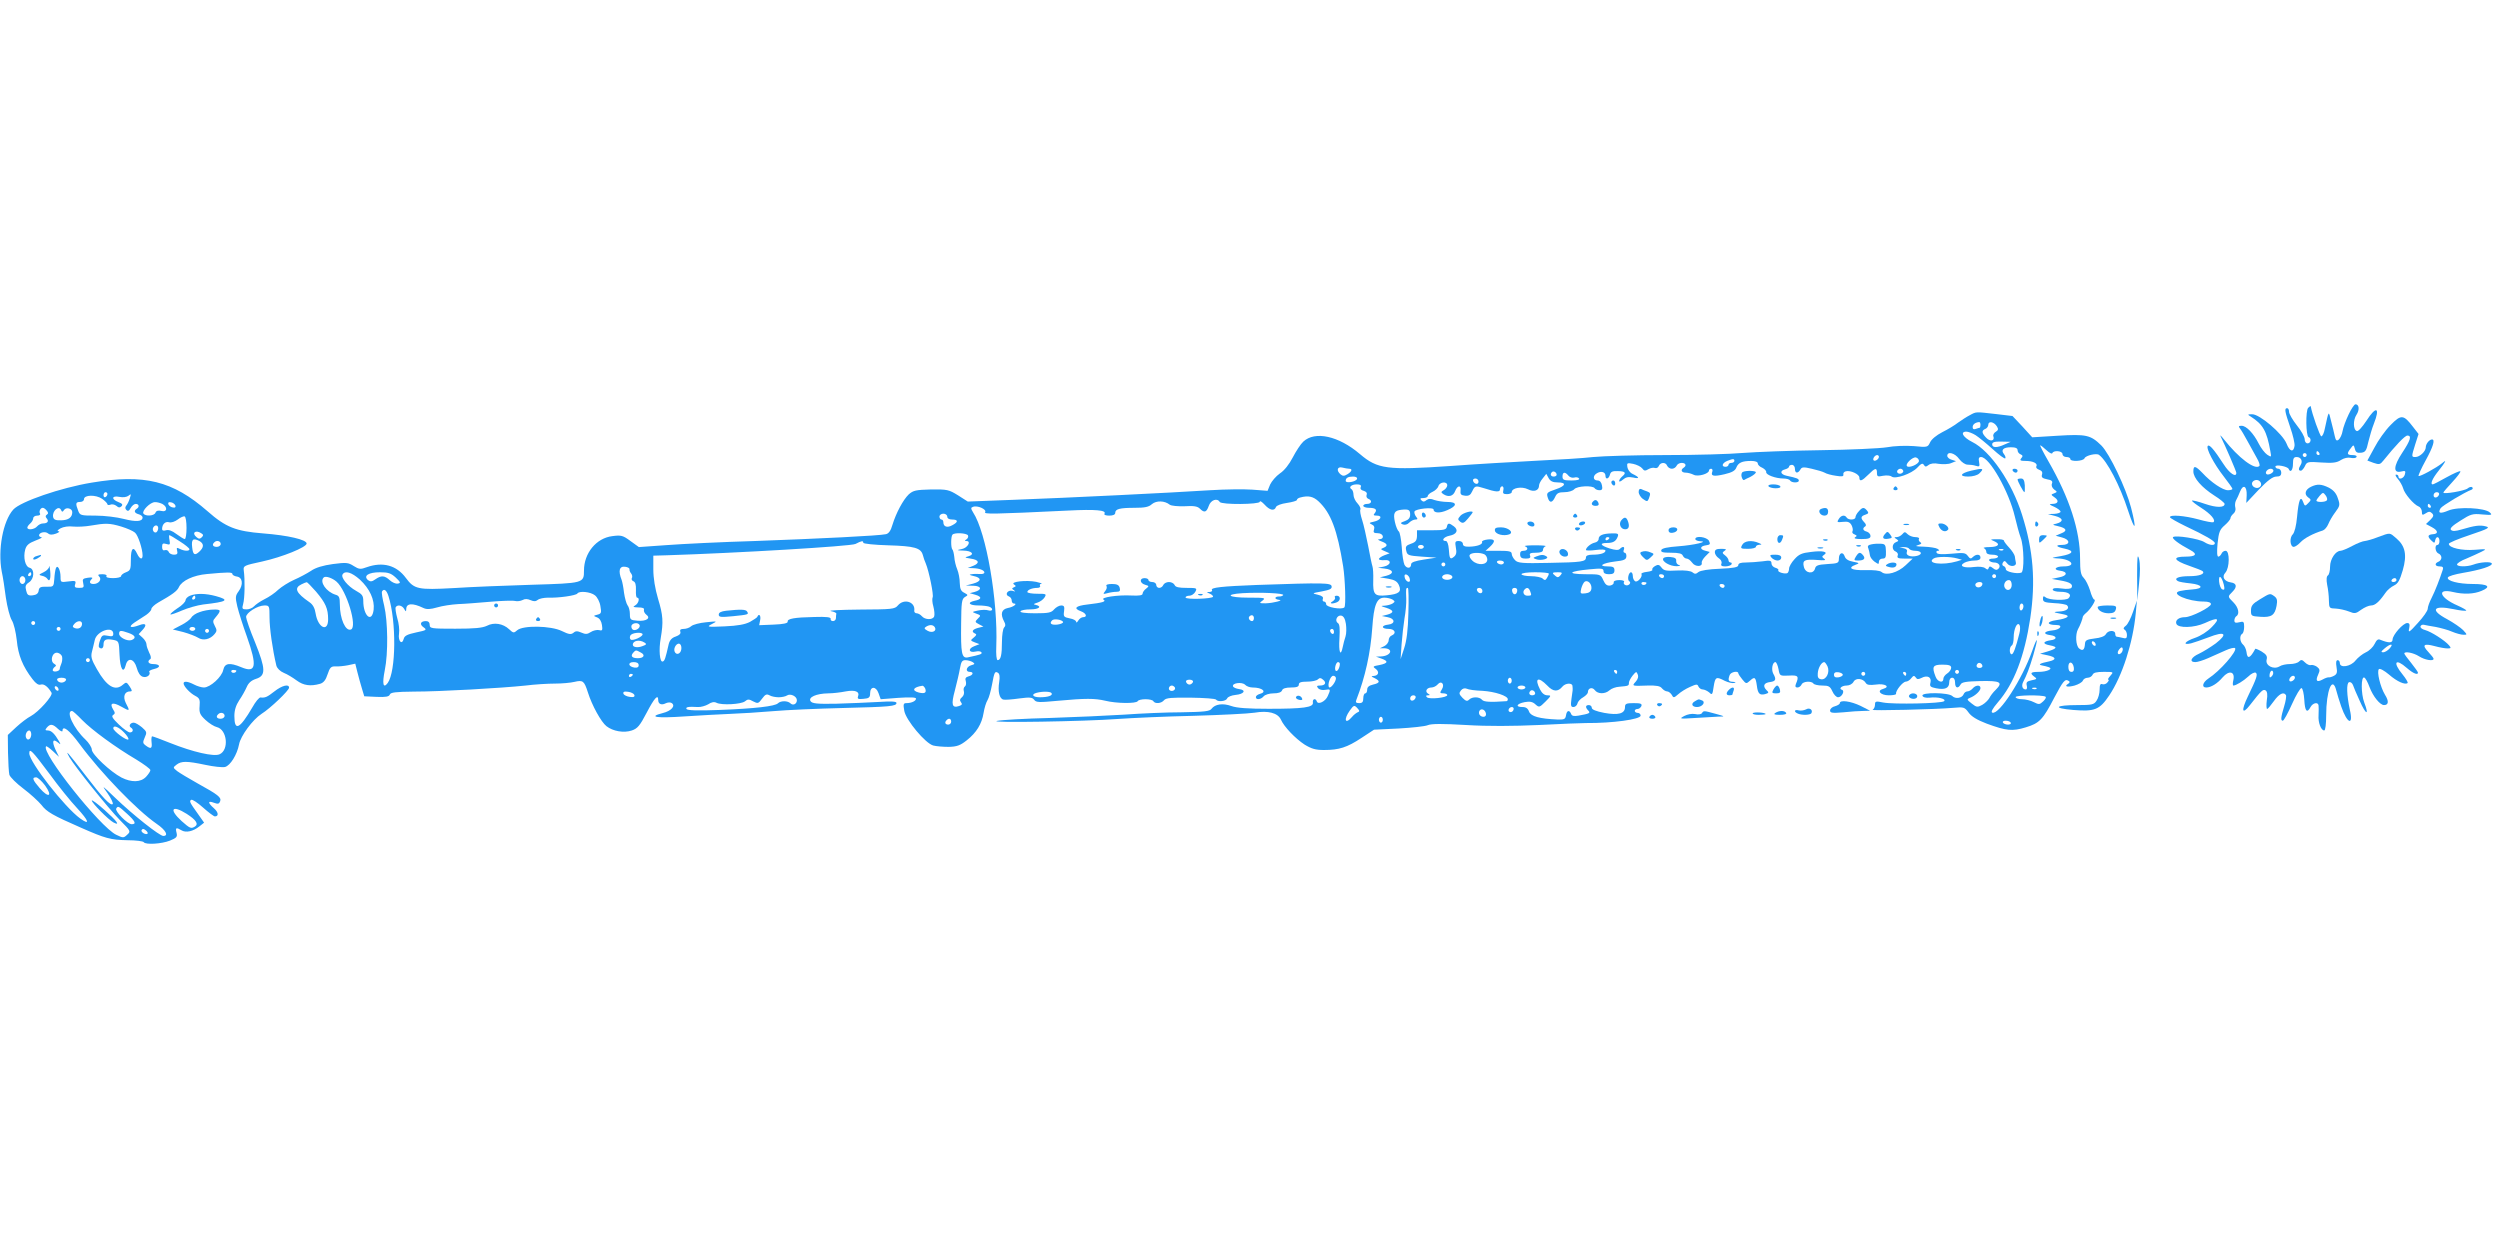 <?xml version="1.0" standalone="no"?>
<!DOCTYPE svg PUBLIC "-//W3C//DTD SVG 20010904//EN"
 "http://www.w3.org/TR/2001/REC-SVG-20010904/DTD/svg10.dtd">
<svg version="1.0" xmlns="http://www.w3.org/2000/svg"
 width="1280pt" height="640pt" viewBox="0 0 1280 640"
 preserveAspectRatio="xMidYMid meet">
<g transform="translate(0,640) scale(0.1,-0.1)"
fill="#2196f3" stroke="none">
<path d="M12025 4278 c-14 -29 -28 -67 -31 -85 -3 -18 -12 -37 -20 -44 -10 -8
-15 -5 -20 18 -3 15 -12 51 -19 78 -13 54 -11 56 -32 -40 -4 -22 -12 -39 -18
-39 -7 1 -48 116 -54 154 -1 2 -6 -1 -13 -8 -14 -14 -12 -145 2 -150 16 -6 12
-32 -5 -32 -9 0 -15 9 -15 21 0 12 -18 44 -40 71 -22 28 -40 59 -40 69 0 11
-4 19 -10 19 -15 0 -12 -16 16 -98 14 -40 24 -83 22 -95 -5 -35 -25 -30 -41
12 -21 51 -138 151 -176 150 -24 0 -25 -1 -7 -12 63 -40 82 -75 100 -176 6
-33 6 -33 -16 -19 -12 8 -32 34 -43 56 -27 54 -64 92 -88 92 -15 0 -17 -3 -9
-13 6 -7 24 -37 40 -67 16 -30 38 -69 48 -87 10 -17 16 -35 12 -39 -23 -22
-107 42 -181 136 -15 19 -23 26 -17 15 22 -44 80 -178 80 -186 0 -26 -35 -3
-65 44 -50 77 -73 103 -81 94 -11 -11 31 -92 82 -157 24 -31 44 -59 44 -63 0
-4 -11 -7 -23 -7 -26 0 -86 40 -131 89 -36 37 -46 39 -46 7 0 -33 43 -82 107
-123 29 -18 53 -38 53 -43 0 -20 -42 -20 -100 0 -34 12 -64 19 -67 17 -2 -3
19 -19 47 -37 50 -32 77 -64 62 -74 -4 -2 -39 4 -77 15 -71 19 -145 25 -145
11 0 -4 35 -24 78 -45 104 -49 152 -77 152 -88 0 -14 -28 -11 -53 5 -27 18
-149 37 -161 26 -7 -7 28 -34 88 -66 39 -21 30 -34 -24 -34 -70 0 -62 -19 19
-47 35 -12 65 -24 68 -27 15 -14 -15 -26 -67 -26 -56 0 -82 -11 -60 -25 6 -4
35 -9 66 -12 63 -7 69 -27 8 -31 -21 -1 -50 -5 -62 -8 -55 -12 40 -54 122 -54
23 0 36 -5 36 -13 0 -16 -101 -67 -133 -67 -31 0 -51 -15 -44 -34 9 -23 91
-21 146 4 69 32 80 25 36 -20 -23 -24 -58 -46 -87 -56 -51 -17 -67 -39 -20
-28 15 4 56 18 90 31 84 33 101 19 37 -31 -26 -19 -65 -43 -86 -53 -41 -18
-52 -43 -19 -43 11 0 40 9 65 20 25 11 65 29 90 40 24 11 46 16 49 11 10 -16
-78 -117 -137 -155 -30 -20 -36 -46 -11 -46 24 0 57 20 84 52 33 38 64 30 55
-13 -4 -16 -4 -29 0 -29 13 0 51 23 77 47 14 14 31 22 37 19 12 -8 6 -27 -40
-122 -35 -73 -30 -96 10 -45 60 77 68 84 81 76 8 -5 11 -21 6 -51 -3 -24 -2
-44 2 -44 4 1 19 19 34 40 27 38 51 50 62 31 3 -5 -1 -31 -9 -57 -17 -56 -19
-74 -7 -74 5 0 26 38 47 85 21 47 43 84 49 82 6 -2 12 -29 14 -60 3 -59 14
-71 32 -37 12 22 39 27 41 8 1 -7 1 -30 0 -50 -3 -38 13 -78 29 -78 6 0 10 34
10 76 0 128 32 208 52 128 4 -16 15 -52 25 -81 31 -90 64 -101 44 -16 -16 74
-18 136 -4 140 7 3 16 -4 20 -14 3 -10 19 -47 35 -82 31 -71 50 -78 23 -8 -17
45 -17 135 0 128 6 -2 18 -24 27 -49 18 -48 54 -92 74 -92 24 0 26 20 5 53
-24 40 -43 119 -31 131 5 5 27 -7 52 -28 41 -36 83 -54 95 -43 3 3 -9 23 -26
44 -52 63 -37 85 22 33 32 -28 57 -38 57 -24 0 4 -16 26 -35 50 -19 23 -35 45
-35 48 0 13 47 4 75 -14 29 -19 75 -27 75 -13 0 4 -12 19 -27 35 -34 36 -24
45 32 30 25 -7 55 -12 66 -12 18 0 20 2 8 16 -21 25 -92 70 -122 78 -16 4 -26
12 -24 19 2 7 11 10 18 8 8 -2 35 -7 60 -11 25 -5 63 -15 83 -24 21 -9 48 -16
59 -16 20 0 20 0 -2 24 -13 13 -49 38 -82 56 -89 47 -72 73 34 51 32 -7 61
-10 64 -7 3 2 -18 14 -45 26 -92 40 -108 89 -23 69 54 -13 108 -11 147 6 51
21 33 35 -45 35 -74 0 -134 16 -128 33 2 7 37 17 78 24 89 15 152 35 147 48
-4 11 -61 7 -95 -6 -33 -12 -83 -11 -83 1 0 6 21 20 48 30 26 11 61 27 77 35
29 14 28 15 -35 10 -65 -5 -131 10 -132 30 -1 6 48 26 108 46 95 32 105 38 81
44 -29 8 -57 4 -124 -16 -31 -9 -46 -10 -54 -2 -7 7 6 21 48 47 53 34 63 37
112 32 49 -4 53 -3 39 10 -24 24 -163 31 -212 10 -43 -18 -56 -14 -40 12 9 13
121 81 159 95 6 3 7 8 3 12 -4 4 -15 2 -24 -6 -15 -12 -124 -31 -124 -21 0 3
21 27 46 54 25 27 44 52 41 55 -3 3 -35 -11 -71 -31 -35 -20 -67 -36 -70 -36
-15 0 -3 29 29 69 38 48 45 62 18 39 -28 -23 -114 -70 -120 -65 -2 3 14 39 36
79 39 71 50 108 33 108 -14 0 -32 -23 -32 -40 0 -21 -31 -50 -53 -50 -21 0
-21 1 -1 65 l17 53 -28 36 c-49 64 -61 65 -115 10 -27 -27 -64 -79 -83 -116
l-36 -66 32 -12 c29 -10 34 -8 50 12 62 77 110 128 123 128 23 0 16 -24 -27
-89 -45 -68 -47 -106 -4 -95 20 5 23 3 18 -15 -5 -21 -33 -30 -33 -11 0 6 -5
10 -12 10 -6 0 -2 -10 9 -22 11 -13 23 -34 27 -48 7 -28 54 -83 79 -93 9 -3
17 -16 17 -27 0 -18 3 -19 20 -8 15 10 22 10 32 0 10 -10 8 -17 -9 -34 l-22
-21 30 -16 c32 -17 35 -34 7 -36 -28 -2 -31 -11 -11 -31 17 -16 18 -16 21 -1
5 24 22 21 22 -3 0 -11 -4 -20 -10 -20 -16 0 -12 -37 5 -44 8 -3 15 -12 15
-21 0 -9 -7 -18 -15 -21 -22 -9 -18 -24 6 -24 16 0 20 -5 16 -17 -15 -46 -39
-109 -57 -144 -11 -21 -20 -46 -20 -56 0 -10 -23 -43 -51 -73 -44 -49 -50 -52
-44 -27 4 20 2 27 -10 27 -21 0 -74 -60 -75 -84 0 -19 -20 -19 -62 -2 -12 6
-20 0 -30 -21 -7 -15 -27 -35 -45 -43 -17 -8 -41 -27 -53 -42 -24 -31 -80 -40
-80 -13 0 8 -5 15 -11 15 -8 0 -10 -12 -6 -35 5 -28 2 -37 -13 -45 -11 -6 -23
-9 -27 -8 -4 1 -19 -4 -31 -11 -30 -16 -38 -8 -23 25 10 22 9 28 -6 40 -10 7
-24 11 -31 9 -7 -3 -21 4 -30 13 -15 15 -20 16 -31 5 -6 -7 -27 -13 -47 -13
-19 0 -43 -5 -53 -12 -30 -18 -73 4 -66 34 5 18 -1 27 -25 42 -17 10 -32 16
-33 14 -26 -49 -41 -55 -45 -16 -2 14 -10 32 -18 38 -16 14 -19 46 -4 55 6 3
10 20 10 36 0 26 -3 29 -25 23 -19 -5 -25 -2 -25 9 0 9 5 19 10 22 18 11 11
45 -15 71 -30 30 -30 29 -4 55 24 24 21 43 -9 47 -34 5 -48 29 -28 50 22 25
23 112 1 112 -9 0 -18 -7 -21 -15 -4 -8 -11 -15 -16 -15 -7 0 -8 24 -4 68 6
57 11 71 37 93 16 14 29 30 29 36 0 6 7 16 15 23 9 7 13 21 10 31 -3 10 -2 26
3 36 6 10 15 31 21 46 16 40 36 28 34 -19 l-2 -39 64 68 c46 48 72 67 90 67
18 0 25 5 25 20 0 11 -7 20 -15 20 -8 0 -15 5 -15 11 0 13 63 1 68 -12 9 -22
22 -6 22 26 0 28 4 35 19 35 22 0 33 -21 20 -41 -12 -19 -11 -29 1 -29 6 0 15
11 21 23 10 23 15 24 85 19 58 -4 79 -1 100 13 16 10 35 14 49 11 13 -3 27 -2
30 4 4 6 -5 10 -19 10 -30 0 -32 7 -10 35 14 19 15 19 21 -3 4 -18 12 -22 32
-20 22 3 27 10 37 56 7 28 19 70 28 92 34 86 12 94 -39 14 -20 -30 -41 -54
-48 -51 -19 6 -20 56 -2 83 17 26 14 54 -5 54 -6 0 -22 -24 -35 -52z m-150
-198 c3 -5 1 -10 -4 -10 -6 0 -11 5 -11 10 0 6 2 10 4 10 3 0 8 -4 11 -10z
m-65 -10 c0 -5 -4 -10 -10 -10 -5 0 -10 5 -10 10 0 6 5 10 10 10 6 0 10 -4 10
-10z m-170 -80 c0 -12 -28 -25 -36 -17 -9 9 6 27 22 27 8 0 14 -5 14 -10z
m-68 -82 c-14 -14 -42 -3 -42 16 0 8 8 16 18 18 21 5 38 -20 24 -34z m916 -40
c-6 -18 -28 -21 -28 -4 0 9 7 16 16 16 9 0 14 -5 12 -12z m-43 -58 c3 -5 1
-10 -4 -10 -6 0 -11 5 -11 10 0 6 2 10 4 10 3 0 8 -4 11 -10z m-1059 -404 c5
-22 4 -28 -7 -24 -8 2 -15 20 -17 39 -4 40 13 30 24 -15z m849 -326 c-10 -11
-25 -20 -34 -20 -12 1 -10 5 8 20 30 26 49 26 26 0z m-604 -143 c-8 -8 -11 -7
-11 4 0 20 13 34 18 19 3 -7 -1 -17 -7 -23z m119 -6 c0 -12 -20 -25 -27 -18
-7 7 6 27 18 27 5 0 9 -4 9 -9z"/>
<path d="M10085 4274 c-16 -8 -43 -26 -60 -38 -16 -13 -53 -35 -81 -49 -29
-15 -55 -36 -62 -52 -12 -25 -13 -26 -84 -19 -43 3 -100 1 -137 -6 -36 -6
-189 -13 -340 -15 -152 -2 -330 -9 -396 -14 -66 -6 -245 -11 -398 -11 -153 0
-319 -5 -370 -10 -51 -6 -182 -14 -292 -19 -110 -6 -308 -17 -440 -27 -322
-22 -372 -16 -462 61 -109 93 -230 120 -290 64 -14 -13 -38 -50 -54 -81 -18
-35 -43 -67 -66 -82 -20 -14 -42 -40 -50 -57 l-13 -32 -78 6 c-42 3 -140 2
-217 -3 -201 -13 -731 -39 -1005 -49 l-235 -9 -50 32 c-47 29 -55 31 -138 30
-78 -2 -91 -5 -114 -25 -29 -28 -65 -95 -84 -157 -8 -29 -19 -44 -33 -47 -34
-8 -341 -23 -671 -35 -170 -5 -374 -15 -452 -21 l-142 -10 -43 31 c-39 29 -48
31 -93 25 -82 -10 -145 -87 -145 -176 0 -65 -2 -65 -267 -73 -131 -4 -311 -11
-401 -17 -182 -10 -201 -6 -244 52 -48 65 -118 84 -200 55 -32 -12 -40 -11
-67 6 -28 18 -38 19 -107 10 -50 -7 -88 -18 -112 -35 -20 -13 -59 -34 -87 -46
-27 -12 -63 -35 -80 -50 -16 -16 -48 -38 -71 -49 -22 -11 -46 -28 -53 -36 -8
-9 -25 -16 -38 -16 -23 0 -25 3 -18 28 8 27 10 123 3 172 -3 23 1 25 94 45
104 23 227 73 228 92 0 20 -95 42 -223 52 -139 11 -191 31 -285 114 -178 155
-322 191 -592 146 -158 -26 -365 -97 -402 -138 -53 -59 -80 -206 -59 -318 6
-26 15 -86 21 -133 7 -47 20 -98 30 -115 11 -17 21 -61 26 -104 7 -75 30 -133
81 -199 17 -22 30 -31 42 -27 16 5 37 -11 55 -42 8 -15 -66 -98 -107 -120 -16
-8 -49 -33 -73 -55 l-44 -41 1 -91 c1 -50 4 -101 7 -113 4 -12 36 -44 72 -71
36 -27 77 -65 92 -83 27 -36 59 -54 203 -117 125 -55 150 -62 238 -64 43 0 80
-5 83 -10 9 -14 91 -9 134 8 34 14 39 19 34 40 -7 27 -2 29 25 13 22 -14 60
-6 92 20 l24 19 -31 44 c-43 60 -46 66 -35 73 6 3 33 -15 61 -40 28 -25 55
-45 60 -45 21 0 19 21 -5 42 -32 28 -32 40 0 28 21 -8 27 -6 32 7 8 20 -10 34
-117 93 -45 25 -91 53 -103 62 -22 18 -22 18 -3 33 25 19 52 19 147 -1 42 -9
87 -14 101 -11 27 7 62 63 72 116 8 43 69 126 115 156 45 28 141 120 141 134
0 21 -37 11 -75 -19 -37 -29 -48 -34 -71 -31 -7 1 -26 -22 -42 -51 -65 -111
-92 -124 -92 -44 0 30 8 55 25 81 14 20 31 51 38 67 9 21 23 34 47 42 52 16
51 50 -4 187 -26 62 -46 121 -46 130 0 22 59 59 94 59 25 0 26 -2 26 -62 0
-54 15 -162 35 -246 4 -14 19 -29 38 -37 18 -7 47 -25 66 -39 35 -26 71 -31
120 -17 17 5 29 19 38 48 12 36 18 42 41 41 15 -1 44 2 64 6 l37 8 11 -44 c6
-23 16 -61 23 -83 l12 -40 63 -3 c47 -2 64 1 68 12 4 11 29 14 122 15 137 0
450 18 573 31 47 6 114 10 150 10 35 0 81 4 101 9 43 10 49 5 68 -54 21 -67
68 -152 95 -173 33 -26 89 -36 130 -22 29 10 41 24 76 91 39 75 59 97 59 65 0
-21 17 -28 38 -17 10 5 24 6 30 2 23 -14 0 -41 -45 -52 -78 -20 -32 -27 112
-17 77 5 183 11 235 13 52 2 151 8 220 14 69 6 229 13 355 16 243 6 275 9 275
26 0 8 -28 9 -92 5 -51 -3 -148 -7 -216 -9 -100 -2 -124 1 -132 13 -13 20 29
39 90 40 25 0 65 5 90 10 49 9 73 -1 63 -26 -4 -12 1 -15 28 -12 28 2 34 7 34
28 0 37 30 38 43 1 l11 -31 90 7 c61 4 91 3 91 -4 0 -12 -23 -23 -49 -23 -16
0 -17 -6 -11 -40 9 -48 108 -166 148 -177 15 -4 50 -7 79 -7 42 1 59 7 92 33
51 40 78 85 87 141 4 25 13 54 20 65 7 11 17 47 23 79 12 66 15 71 31 61 8 -5
10 -21 6 -46 -8 -50 1 -87 22 -91 10 -2 46 1 81 6 54 7 66 6 76 -7 10 -14 25
-14 121 -5 142 13 189 13 244 0 57 -14 157 -15 165 -2 3 6 21 10 40 10 19 0
37 -4 40 -10 9 -15 41 -12 55 5 10 12 38 14 136 13 69 -1 127 -5 130 -10 9
-13 51 -9 57 6 3 8 22 16 43 18 44 4 57 25 18 30 -15 2 -29 8 -31 14 -6 17 46
24 62 8 7 -8 25 -14 38 -14 51 0 76 -23 37 -33 -11 -3 -20 -10 -20 -16 0 -16
26 -13 40 4 7 8 29 15 50 15 24 0 40 5 44 15 3 10 19 15 46 15 29 0 40 4 40
15 0 11 11 15 43 15 24 0 48 5 55 12 8 8 15 8 26 -2 19 -15 12 -30 -16 -30
-16 0 -18 -3 -9 -14 6 -7 22 -11 36 -8 28 5 29 3 13 -32 -12 -28 -50 -46 -56
-27 -6 18 -23 13 -20 -6 4 -25 -48 -32 -227 -32 -104 0 -162 4 -190 14 -44 16
-84 10 -102 -14 -9 -13 -37 -16 -155 -18 -79 0 -210 -6 -293 -12 -82 -5 -253
-13 -380 -17 -126 -3 -248 -10 -270 -15 -52 -11 448 -3 620 10 72 5 245 13
385 16 140 4 281 11 313 16 70 12 119 -1 135 -35 17 -38 74 -97 121 -128 36
-22 57 -28 100 -28 77 0 118 13 192 62 l64 42 125 6 c69 4 136 11 150 17 18 8
77 8 195 1 113 -7 239 -6 375 0 113 6 221 10 240 10 137 -1 280 19 280 38 0 8
-7 14 -15 14 -8 0 -15 5 -15 10 0 6 6 10 14 10 8 0 16 7 20 15 4 12 -4 15 -39
15 -38 0 -45 -3 -45 -20 0 -34 -34 -43 -106 -30 -42 8 -64 17 -64 26 0 8 -7
14 -15 14 -18 0 -19 -12 -3 -28 13 -13 6 -16 -50 -26 -24 -4 -34 -2 -38 9 -9
22 -22 18 -26 -7 -3 -20 -9 -23 -43 -22 -93 4 -136 16 -146 40 -6 17 -16 24
-34 24 -38 0 -30 17 11 25 27 5 41 2 55 -11 19 -17 21 -17 52 14 30 30 30 32
10 32 -15 0 -28 10 -38 30 -30 58 -10 68 37 20 30 -32 54 -34 78 -5 15 18 50
20 51 3 2 -20 2 -20 -5 -65 -5 -36 -3 -43 10 -43 9 0 18 8 21 19 2 10 16 24
29 31 13 8 24 19 24 26 0 21 22 28 35 11 15 -21 53 -22 76 -1 10 9 32 17 51
18 47 4 48 5 48 20 0 8 9 24 19 37 18 22 20 22 26 6 5 -11 1 -25 -10 -37 -21
-23 -20 -23 61 -20 44 1 64 -2 73 -14 8 -9 19 -16 27 -16 7 0 17 -8 23 -17 9
-17 11 -17 33 2 13 12 40 29 61 38 33 15 38 15 43 2 4 -8 13 -15 22 -15 8 0
23 -7 33 -15 15 -15 17 -13 23 30 8 50 13 52 57 29 17 -8 38 -13 47 -11 12 3
10 5 -5 6 -24 1 -27 8 -17 35 6 16 44 23 44 9 1 -5 10 -19 21 -32 19 -23 20
-23 39 -6 24 22 29 18 35 -25 5 -41 14 -51 42 -44 20 6 21 8 7 21 -20 21 -13
37 19 41 29 4 33 13 16 43 -11 21 -4 59 11 59 5 0 12 -16 16 -36 6 -35 7 -35
53 -33 48 3 53 -3 36 -43 -5 -13 -2 -18 8 -18 8 0 17 7 21 15 6 17 51 20 61 5
3 -5 24 -10 45 -10 33 0 40 -4 52 -30 7 -16 20 -30 29 -30 19 0 36 33 20 38
-19 6 -1 22 24 22 14 0 29 8 35 19 11 22 49 18 63 -6 6 -10 20 -12 52 -8 45 7
76 -11 37 -22 -35 -9 -14 -33 29 -33 21 0 38 3 37 8 -4 14 34 62 50 62 8 0 21
8 28 18 11 14 15 14 23 3 6 -10 13 -10 29 -2 30 16 53 4 46 -24 -5 -19 -1 -23
29 -29 46 -9 67 1 67 30 0 15 6 24 15 24 9 0 15 -9 15 -25 0 -28 15 -33 28
-10 6 13 29 16 102 18 103 2 117 -6 78 -45 -13 -12 -28 -32 -33 -43 -6 -10
-22 -26 -36 -34 -24 -13 -29 -13 -54 7 -25 20 -26 22 -9 29 27 10 54 36 54 50
0 18 -25 16 -40 -2 -7 -8 -19 -15 -27 -15 -7 0 -16 -6 -19 -14 -8 -21 -42 -26
-58 -10 -19 19 -160 20 -153 2 2 -8 17 -12 37 -10 41 5 86 -6 74 -18 -12 -12
-258 -17 -311 -7 -39 8 -43 7 -43 -11 0 -11 -6 -23 -12 -26 -15 -6 327 2 414
10 53 5 57 3 77 -24 14 -20 43 -38 93 -57 101 -37 131 -40 200 -19 70 21 88
40 146 152 45 85 55 98 73 86 8 -4 7 -9 -2 -15 -23 -14 -4 -19 33 -9 20 6 39
17 42 25 3 8 14 15 25 15 10 0 21 7 25 15 4 11 20 15 57 15 51 0 52 0 34 -20
-10 -11 -15 -20 -10 -20 4 0 2 -6 -5 -14 -6 -8 -18 -12 -26 -9 -10 4 -14 -3
-14 -29 0 -18 -7 -44 -16 -56 -13 -20 -24 -22 -97 -22 -116 0 -130 -16 -22
-25 110 -9 135 1 184 74 67 99 122 271 136 421 l6 65 -20 -58 c-11 -32 -27
-64 -37 -71 -12 -9 -14 -15 -6 -20 7 -4 12 -16 12 -28 0 -16 -5 -19 -22 -14
-13 3 -26 6 -30 6 -5 0 -8 7 -8 15 0 20 -37 19 -48 -2 -6 -11 -28 -19 -58 -22
-40 -5 -48 -9 -49 -28 -2 -31 -12 -38 -30 -23 -17 14 -20 71 -6 98 11 19 24
53 25 64 1 4 8 13 17 20 22 18 54 68 42 68 -5 0 -15 21 -22 47 -8 25 -22 54
-33 65 -14 14 -18 34 -18 97 0 144 -54 311 -162 499 -26 45 -45 82 -42 82 3 0
17 -11 32 -25 15 -14 28 -21 30 -15 6 16 52 12 52 -5 0 -8 9 -15 20 -15 11 0
20 -4 20 -10 0 -15 67 -12 73 4 6 14 61 27 74 17 41 -30 107 -156 149 -286 36
-110 45 -101 15 16 -26 100 -110 276 -152 318 -55 54 -77 59 -224 50 l-130 -8
-50 55 -51 54 -84 10 c-107 12 -100 13 -135 -6z m55 -49 c0 -8 -2 -15 -4 -15
-2 0 -11 -3 -20 -6 -10 -4 -16 -1 -16 9 0 14 13 24 33 26 4 1 7 -6 7 -14z m84
-8 c9 -14 7 -20 -6 -28 -9 -5 -15 -16 -12 -23 9 -24 -17 -29 -37 -7 -23 24
-24 37 -4 45 8 3 15 13 15 21 0 21 29 16 44 -8z m-109 -45 c17 -11 56 -43 88
-72 32 -29 60 -50 64 -47 3 4 0 13 -6 21 -18 22 -5 36 35 36 24 0 34 -5 34
-15 0 -9 7 -18 15 -21 12 -5 13 -10 4 -20 -9 -11 -5 -14 22 -14 39 0 64 -13
55 -28 -3 -6 3 -13 14 -17 14 -5 19 -12 15 -25 -4 -13 1 -19 26 -24 24 -4 30
-10 25 -22 -4 -10 1 -22 11 -30 17 -12 17 -13 0 -20 -17 -6 -17 -7 3 -21 24
-17 18 -33 -13 -33 -18 -1 -16 -3 11 -15 17 -8 32 -19 32 -25 0 -5 -15 -10
-32 -11 l-33 -1 38 -10 c41 -11 44 -29 6 -39 -23 -5 -22 -6 8 -13 44 -10 50
-24 16 -37 l-28 -12 33 -9 c42 -11 43 -38 0 -38 -38 0 -31 -10 13 -19 52 -11
44 -27 -18 -38 -52 -9 -54 -10 -20 -12 73 -2 103 -41 32 -41 -41 0 -56 -17
-18 -22 41 -5 39 -26 -4 -34 l-38 -8 44 -8 c49 -8 67 -20 57 -37 -4 -6 -24 -8
-51 -4 -31 4 -45 2 -45 -6 0 -6 17 -11 39 -11 42 0 61 -14 42 -33 -13 -13
-101 -10 -118 5 -10 8 -13 6 -13 -8 0 -16 9 -19 57 -22 32 -1 62 -7 66 -11 16
-16 -3 -31 -41 -32 -20 -1 -28 -3 -17 -6 11 -2 30 -6 43 -9 36 -7 17 -21 -39
-29 -52 -7 -52 -25 -1 -25 38 0 20 -25 -21 -28 -43 -4 -49 -19 -9 -24 34 -4
36 -22 2 -26 -41 -6 -44 -19 -5 -26 42 -8 39 -16 -13 -32 l-37 -11 38 -8 c44
-9 48 -22 10 -31 -49 -10 -60 -17 -38 -21 11 -2 27 -6 35 -9 24 -8 -9 -24 -52
-24 -41 0 -47 -6 -22 -25 15 -10 13 -13 -14 -18 -24 -5 -29 -10 -25 -27 3 -11
1 -20 -5 -20 -17 0 -23 18 -14 37 19 37 32 70 52 137 27 92 24 107 -5 24 -51
-145 -169 -328 -204 -317 -9 3 0 20 28 53 83 96 136 234 166 431 28 189 16
345 -42 529 -52 166 -162 327 -255 373 -48 24 -64 53 -30 53 9 0 31 -8 47 -18z
m150 -47 c-40 -19 -65 -18 -65 0 0 11 12 15 48 14 l47 -1 -30 -13z m-234 -75
c13 -17 31 -29 43 -29 12 0 31 -2 42 -6 19 -6 21 -3 17 19 -4 19 -1 26 10 26
43 0 143 -177 173 -305 9 -38 22 -87 30 -108 17 -45 19 -174 3 -179 -23 -8
-79 5 -79 17 0 7 -5 15 -12 17 -7 3 -8 9 -3 18 6 10 11 10 21 -4 15 -21 51
-17 45 5 -2 8 -4 21 -5 30 -1 8 -14 29 -29 45 -15 16 -27 32 -27 36 0 5 -17 8
-37 7 -33 0 -35 -1 -15 -9 36 -15 26 -30 -20 -31 -24 0 -37 -3 -30 -6 6 -2 12
-11 12 -19 0 -9 11 -14 30 -14 17 0 30 -4 30 -10 0 -5 -12 -10 -26 -10 -14 0
-23 -4 -19 -10 3 -5 15 -10 25 -10 24 0 36 -18 22 -32 -8 -8 -16 -7 -28 3 -14
11 -18 11 -22 1 -3 -10 -7 -10 -18 -1 -9 7 -31 9 -57 6 -52 -7 -80 5 -49 22
11 6 34 11 51 11 21 0 31 5 31 15 0 18 -21 20 -39 3 -10 -11 -15 -9 -26 6 -12
16 -22 17 -83 11 -47 -4 -72 -3 -76 4 -4 6 -1 11 6 11 9 0 9 3 -2 10 -8 5 -40
10 -70 11 -39 1 -48 3 -30 8 17 5 21 9 12 15 -7 4 -10 12 -7 17 4 5 -5 9 -19
9 -13 0 -31 7 -39 15 -13 13 -16 13 -27 0 -7 -8 -20 -15 -29 -15 -14 0 -14 -2
-1 -10 12 -8 12 -10 -3 -16 -21 -8 -22 -40 -1 -48 9 -4 14 -13 10 -21 -4 -12
3 -15 36 -15 l41 0 -36 -34 c-40 -38 -100 -55 -123 -35 -9 8 -41 11 -84 10
-71 -2 -94 11 -48 28 20 7 18 9 -14 15 -24 4 -39 14 -43 27 -9 27 -30 19 -30
-12 0 -22 -5 -24 -59 -27 -48 -3 -59 -7 -63 -23 -8 -30 -49 -25 -57 8 -9 34 3
41 67 36 39 -3 48 -2 37 6 -12 9 -13 12 -1 20 24 16 -7 23 -67 15 -46 -5 -62
-12 -84 -37 -16 -17 -28 -39 -28 -48 0 -10 -4 -20 -8 -23 -12 -7 -53 5 -47 14
3 4 -4 10 -15 13 -11 3 -20 13 -20 22 0 15 -7 17 -46 11 -26 -3 -64 -6 -85 -6
-27 0 -39 -4 -39 -14 0 -10 -23 -15 -94 -18 -58 -2 -100 -9 -110 -17 -13 -11
-19 -11 -31 -1 -9 7 -38 11 -79 9 -55 -3 -67 -1 -79 15 -11 15 -18 17 -33 8
-10 -6 -17 -14 -14 -19 3 -4 -10 -9 -28 -11 -18 -2 -30 -7 -28 -11 8 -13 -20
-45 -32 -37 -7 4 -12 16 -12 27 0 10 -4 19 -9 19 -13 0 -21 -39 -9 -46 6 -4 6
-10 0 -16 -12 -12 -35 -1 -27 13 4 5 -8 9 -24 9 -19 0 -30 -5 -29 -12 2 -7 -7
-14 -18 -16 -16 -2 -25 5 -35 27 -14 31 -14 31 -94 31 -96 1 -83 15 23 25 62
6 72 5 72 -9 0 -11 9 -16 28 -16 21 0 28 5 28 20 0 16 -7 20 -34 20 -53 0 -28
17 36 25 47 5 58 10 59 26 1 10 -3 19 -9 19 -5 0 -8 7 -4 15 6 17 -5 20 -21 4
-7 -7 -23 -6 -52 3 -47 15 -54 28 -13 28 32 0 46 9 55 33 5 14 1 17 -31 16
-46 -1 -67 -10 -67 -29 0 -8 -9 -16 -19 -18 -20 -4 -46 -25 -46 -38 0 -3 23
-4 50 0 29 4 50 3 50 -3 0 -13 -26 -21 -66 -21 -23 0 -34 -5 -34 -14 0 -22
-20 -25 -191 -28 -135 -3 -158 -1 -172 14 -9 9 -17 24 -17 32 0 13 -13 16 -67
16 l-67 0 22 20 c31 29 27 42 -10 38 -18 -2 -32 -7 -30 -13 5 -12 -25 -23 -65
-24 -23 -1 -33 4 -33 14 0 9 -9 15 -21 15 -19 0 -20 -4 -15 -34 5 -24 2 -37
-9 -46 -20 -17 -24 -12 -27 38 -2 25 -8 42 -15 42 -26 0 -12 21 18 27 38 7 48
29 23 48 -25 19 -32 18 -36 -2 -3 -15 -15 -18 -78 -18 l-75 0 0 -29 c-1 -24
-7 -32 -31 -40 -26 -9 -29 -15 -24 -36 5 -23 11 -25 80 -30 l75 -5 -65 -10
c-45 -7 -65 -14 -65 -24 0 -22 -22 -24 -34 -3 -5 10 -12 51 -14 91 -3 41 -10
76 -15 80 -6 4 -15 25 -20 48 -10 46 -3 59 33 63 37 4 45 0 45 -24 0 -18 -8
-27 -27 -34 -23 -8 -25 -11 -11 -17 11 -4 24 -1 33 9 9 9 23 16 32 16 12 0 13
3 3 15 -6 8 -10 20 -8 26 5 14 98 24 98 10 0 -18 32 -20 70 -3 52 22 52 42 1
42 -22 0 -52 5 -67 10 -19 8 -30 7 -41 -1 -10 -9 -17 -9 -25 -1 -9 9 -7 12 10
12 12 0 22 5 22 10 0 6 11 16 25 22 13 6 27 19 30 30 7 21 45 25 45 3 0 -7 -8
-19 -17 -24 -16 -9 -16 -12 -3 -21 26 -17 50 -11 60 15 12 31 32 33 28 3 -2
-18 2 -24 23 -26 19 -2 28 3 37 23 13 28 17 29 58 16 64 -21 84 -22 84 -6 0 8
5 15 11 15 6 0 9 -9 6 -20 -4 -16 0 -20 19 -20 13 0 24 5 24 10 0 22 51 31 83
15 31 -16 57 -7 57 20 0 7 8 23 19 36 l18 23 12 -22 c9 -16 21 -22 47 -22 46
0 41 -18 -10 -35 -47 -16 -49 -19 -41 -44 9 -28 23 -26 37 4 9 20 18 25 48 25
21 0 43 7 50 15 14 17 95 21 105 5 3 -5 14 -10 24 -10 14 0 17 6 13 25 -3 16
-11 25 -23 25 -24 0 -25 26 -1 38 21 12 42 5 42 -14 0 -21 17 -17 23 6 4 15
13 19 41 18 39 -1 44 -9 21 -28 -8 -7 -15 -17 -15 -23 0 -5 9 -2 19 7 15 13
28 16 53 11 35 -8 33 1 -4 19 -13 6 -24 22 -26 35 -3 21 -1 22 30 16 18 -4 39
-14 46 -23 10 -14 16 -14 32 -4 10 6 26 9 33 6 8 -3 17 2 20 10 8 20 36 21 43
1 4 -8 14 -15 24 -15 10 0 20 7 24 15 3 8 15 15 26 15 21 0 27 -14 10 -25 -17
-11 -11 -25 11 -25 11 0 29 -5 41 -11 21 -11 78 5 78 22 0 5 5 9 11 9 6 0 9
-7 6 -15 -9 -23 7 -26 63 -13 38 9 54 18 60 34 10 25 29 34 76 34 21 0 34 -5
34 -13 0 -7 10 -17 23 -22 12 -6 21 -16 20 -22 -3 -14 49 -33 88 -33 15 0 31
-4 34 -10 8 -13 45 -13 45 -1 0 10 -10 14 -62 25 -33 7 -37 26 -8 33 11 3 20
9 20 14 0 5 7 9 15 9 8 0 15 -9 15 -20 0 -24 15 -26 28 -4 7 13 16 14 58 4 27
-6 57 -15 66 -20 9 -6 36 -13 58 -16 31 -5 40 -4 38 7 -2 7 4 14 13 16 24 6
69 -15 69 -32 0 -23 13 -18 46 15 35 35 44 37 44 9 0 -19 4 -21 31 -15 18 3
37 2 44 -4 18 -15 102 14 132 46 19 21 27 24 33 14 7 -11 11 -11 24 -1 10 8
29 11 53 6 21 -3 50 -2 63 4 l25 10 -22 7 c-13 3 -23 13 -23 20 0 25 39 15 61
-16z m-411 11 c0 -12 -20 -25 -27 -18 -7 7 6 27 18 27 5 0 9 -4 9 -9z m205
-21 c0 -16 -50 -38 -61 -27 -11 11 28 48 45 45 9 -2 16 -10 16 -18z m-945 0
c0 -5 -7 -10 -15 -10 -8 0 -15 -4 -15 -10 0 -5 -7 -10 -15 -10 -23 0 -18 19 8
30 30 12 37 12 37 0z m-1972 -40 c18 0 14 -14 -9 -28 -16 -10 -24 -10 -35 -1
-23 19 -18 42 9 35 12 -3 28 -6 35 -6z m2836 -9 c3 -5 -1 -11 -9 -15 -15 -6
-29 7 -18 18 9 9 21 8 27 -3z m-1774 -22 c0 -5 -7 -9 -15 -9 -15 0 -20 12 -9
23 8 8 24 -1 24 -14z m60 -4 c7 -9 21 -13 31 -10 9 3 20 1 24 -5 4 -6 -10 -10
-39 -10 -39 0 -46 3 -46 20 0 24 13 26 30 5z m-1082 -17 c-5 -15 -58 -24 -58
-10 0 15 12 22 38 22 14 0 22 -5 20 -12z m622 -14 c0 -17 -22 -14 -28 4 -2 7
3 12 12 12 9 0 16 -7 16 -16z m-603 -28 c-4 -9 2 -16 15 -19 13 -4 19 -11 15
-21 -3 -8 1 -17 9 -20 21 -8 17 -26 -6 -26 -11 0 -20 -4 -20 -10 0 -5 13 -10
28 -10 35 0 45 -9 31 -27 -9 -10 -7 -13 11 -13 31 0 19 -24 -16 -31 -24 -5
-26 -7 -11 -14 12 -5 16 -14 12 -26 -5 -15 -1 -19 19 -19 29 0 37 -29 9 -31
-12 0 -8 -4 10 -11 31 -11 35 -23 10 -33 -16 -6 -15 -8 7 -17 l25 -11 -27 -10
c-16 -6 -28 -15 -28 -19 0 -5 12 -7 28 -6 38 4 36 -25 -3 -33 l-30 -6 34 -4
c46 -5 51 -26 9 -37 l-33 -8 43 -7 c32 -6 45 -13 54 -32 16 -35 1 -47 -62 -53
-63 -6 -71 3 -69 78 1 30 -1 62 -4 70 -3 8 -13 56 -22 105 -10 50 -23 109 -31
133 -8 24 -12 48 -9 53 3 5 -3 19 -14 31 -12 12 -21 32 -21 44 0 13 -5 26 -10
29 -17 10 -1 25 27 25 17 0 24 -4 20 -14z m-6417 -35 c0 -6 -4 -13 -10 -16 -5
-3 -10 1 -10 9 0 9 5 16 10 16 6 0 10 -4 10 -9z m0 -53 c0 -4 7 -5 15 -2 8 4
22 1 31 -6 11 -10 18 -10 26 -2 8 8 4 14 -15 21 -39 15 -35 35 4 27 20 -4 38
-1 47 6 13 11 14 9 7 -12 -4 -14 -12 -31 -18 -38 -7 -9 -7 -16 0 -23 8 -8 14
-5 22 10 7 12 18 21 26 21 17 0 20 -16 5 -25 -16 -10 -12 -22 10 -28 11 -3 20
-10 20 -16 0 -22 -33 -24 -96 -8 -34 9 -99 17 -143 17 -78 0 -82 1 -91 26 -14
36 -13 44 10 44 11 0 20 6 20 14 0 23 61 24 93 2 15 -11 27 -23 27 -28z m6201
15 c63 -59 96 -146 126 -333 10 -65 15 -202 6 -210 -14 -13 -93 1 -93 16 0 8
-5 14 -11 14 -6 0 -9 6 -6 14 4 9 -5 16 -26 21 -31 7 -30 8 21 17 41 8 52 13
50 26 -3 18 -36 19 -383 7 -179 -7 -237 -13 -230 -26 4 -5 -2 -9 -12 -10 -17
0 -17 -1 0 -8 10 -4 18 -11 18 -16 -1 -11 -141 -16 -141 -4 0 5 9 9 20 9 10 0
24 9 30 20 10 19 8 20 -45 20 -40 0 -57 4 -61 15 -4 8 -16 15 -29 15 -13 0
-25 -7 -29 -15 -3 -8 -12 -15 -21 -15 -8 0 -15 7 -15 15 0 8 -9 15 -20 15 -11
0 -20 5 -20 10 0 6 -9 10 -20 10 -27 0 -25 -26 3 -34 21 -6 21 -7 5 -20 -10
-7 -18 -19 -18 -26 0 -8 -17 -11 -57 -9 -69 4 -161 -10 -143 -21 16 -10 -5
-16 -82 -25 -62 -7 -74 -20 -33 -35 27 -10 34 -30 10 -30 -7 0 -19 -8 -24 -17
-6 -10 -11 -13 -11 -7 0 7 -15 15 -33 18 -30 6 -33 9 -29 36 3 24 1 30 -15 30
-10 0 -26 -9 -36 -20 -14 -17 -29 -20 -97 -20 -52 0 -79 4 -75 10 3 6 26 10
51 10 43 0 61 15 27 23 -14 3 -12 5 7 11 14 4 31 16 38 27 11 18 9 19 -38 19
-27 0 -50 4 -50 9 0 11 25 21 51 21 11 0 17 5 14 10 -3 6 0 11 7 11 7 1 -5 5
-27 10 -50 10 -133 1 -114 -13 12 -8 12 -10 0 -15 -11 -5 -11 -7 0 -15 10 -7
8 -8 -7 -3 -25 6 -42 -20 -18 -29 8 -3 14 -12 14 -21 0 -8 5 -15 11 -15 21 0
-2 -18 -31 -23 -33 -7 -39 -31 -19 -69 8 -14 8 -23 0 -31 -6 -6 -11 -39 -11
-73 0 -67 -6 -94 -22 -94 -6 0 -9 29 -7 73 9 230 -51 581 -119 684 -12 20 -12
24 0 28 22 9 71 -13 62 -27 -7 -11 31 -11 427 8 137 7 195 2 184 -16 -4 -6 7
-10 24 -10 20 0 31 5 31 14 0 20 23 26 99 26 52 0 73 4 89 19 23 19 65 18 91
-3 8 -6 41 -9 76 -8 46 3 66 0 78 -12 23 -23 34 -20 46 14 10 30 43 42 56 20
9 -15 205 -13 205 1 0 7 11 0 25 -15 26 -29 50 -34 58 -12 3 8 27 17 56 21 28
4 51 11 51 15 0 5 8 11 18 13 41 11 66 5 93 -20z m-5920 -13 c29 -16 25 -44
-5 -36 -16 4 -26 1 -30 -9 -6 -17 -52 -20 -62 -4 -8 14 35 58 59 58 10 1 27
-4 38 -9z m67 -8 c3 -9 -2 -13 -14 -10 -9 1 -19 9 -22 16 -3 9 2 13 14 10 9
-1 19 -9 22 -16z m-659 -26 c9 -10 9 -16 1 -21 -8 -5 -8 -11 -1 -19 13 -15 4
-26 -19 -26 -10 0 -23 -7 -30 -15 -13 -16 -50 -21 -50 -6 0 5 7 14 15 21 8 7
15 19 15 26 0 8 9 14 21 14 11 0 17 5 14 10 -7 11 2 30 14 30 5 0 14 -6 20
-14z m74 2 c4 -10 8 -10 15 1 11 16 42 8 42 -11 0 -27 -19 -41 -56 -42 -29 -1
-39 3 -42 17 -6 31 30 62 41 35z m4537 -33 c0 -9 9 -15 25 -15 32 0 32 -13 1
-29 -26 -15 -46 -8 -46 15 0 8 -4 14 -10 14 -5 0 -10 7 -10 15 0 8 9 15 20 15
11 0 20 -7 20 -15z m-3895 -58 c0 -32 -4 -57 -9 -57 -5 0 -24 12 -43 26 -22
17 -40 23 -53 19 -13 -4 -20 -2 -20 7 0 24 17 40 36 34 11 -3 29 3 44 14 14
11 30 18 35 16 6 -1 10 -28 10 -59z m-334 7 c30 -9 61 -23 70 -31 16 -13 39
-84 39 -117 0 -24 -15 -19 -28 9 -19 41 -32 29 -32 -30 0 -50 -2 -56 -25 -65
-14 -5 -25 -14 -25 -20 0 -5 -18 -10 -41 -10 -24 0 -38 4 -34 10 4 6 -6 10
-21 10 -22 0 -25 -3 -16 -12 15 -15 -3 -38 -29 -38 -21 0 -24 11 -9 26 7 7 1
9 -20 6 -26 -4 -29 -7 -24 -28 5 -21 3 -24 -21 -24 -21 0 -25 4 -20 19 5 17 2
19 -35 14 -39 -5 -40 -5 -40 23 0 37 -16 66 -24 44 -3 -8 -7 -33 -8 -55 -3
-39 -4 -40 -40 -39 -30 1 -38 -3 -40 -20 -2 -14 -11 -22 -30 -24 -23 -3 -29 2
-34 24 -6 22 -3 31 14 42 28 18 30 68 4 75 -23 5 -34 53 -23 93 6 22 18 33 52
46 24 9 38 17 32 17 -7 1 -13 5 -13 10 0 15 32 22 46 10 9 -8 22 -8 41 -1 15
6 21 11 13 12 -9 0 -6 6 10 15 15 8 41 12 65 9 22 -2 63 0 90 5 75 13 96 13
156 -5z m189 -8 c0 -8 -4 -17 -9 -21 -12 -7 -24 12 -16 25 9 15 25 12 25 -4z
m220 -26 c12 -7 12 -12 3 -21 -9 -9 -16 -9 -27 1 -26 21 -5 39 24 20z m3926
-11 c3 -6 0 -15 -7 -20 -11 -7 -11 -9 -1 -9 26 0 7 -35 -23 -41 -29 -6 -29 -7
7 -8 44 -1 60 -19 27 -29 -22 -6 -21 -7 10 -12 44 -6 49 -23 14 -37 l-28 -11
27 -1 c34 -1 58 -11 58 -22 0 -6 -10 -9 -22 -8 -13 1 -32 1 -43 -1 -15 -2 -13
-4 9 -9 43 -9 42 -27 -1 -39 l-38 -10 38 -1 c43 -1 47 -21 6 -32 l-24 -6 28
-8 c36 -10 34 -24 -3 -31 -41 -9 -28 -24 20 -24 21 0 45 -3 54 -6 24 -9 19
-26 -4 -19 -11 4 -35 3 -53 -1 -32 -7 -32 -7 -8 -16 23 -8 24 -10 8 -25 -16
-16 -16 -18 5 -29 l23 -12 -28 -7 c-29 -8 -35 -20 -14 -29 8 -3 7 -9 -7 -20
-19 -15 -18 -16 5 -25 l24 -9 -28 -11 c-33 -13 -26 -35 8 -27 13 3 26 2 30 -4
5 -9 -5 -12 -71 -26 -30 -5 -35 21 -33 172 1 109 3 127 19 137 18 10 17 11 -3
22 -17 8 -22 20 -23 50 0 22 -6 53 -13 70 -7 16 -14 45 -15 63 -2 18 -6 35
-10 39 -8 8 -8 68 1 76 11 11 71 8 79 -4z m-4035 -31 c27 -17 49 -35 49 -40 0
-11 -27 -10 -50 2 -15 8 -17 6 -13 -10 4 -15 0 -20 -16 -20 -12 0 -24 6 -27
14 -3 8 -12 12 -20 9 -9 -3 -14 2 -14 17 0 17 4 20 21 15 19 -6 21 -4 17 19
-3 14 -3 26 -1 26 3 0 27 -14 54 -32z m7319 18 c0 -3 -4 -8 -10 -11 -5 -3 -10
-1 -10 4 0 6 5 11 10 11 6 0 10 -2 10 -4z m-7219 -16 c24 -14 24 -32 -1 -55
-23 -21 -32 -16 -36 22 -5 42 4 50 37 33z m109 -15 c0 -8 -9 -15 -20 -15 -20
0 -26 11 -13 23 12 13 33 7 33 -8z m3290 6 c0 -5 57 -11 128 -13 134 -4 167
-13 177 -50 3 -13 10 -32 15 -43 16 -38 42 -164 35 -174 -3 -6 -2 -27 4 -47 5
-19 7 -42 4 -50 -7 -19 -47 -18 -63 1 -7 8 -19 15 -27 15 -7 0 -13 6 -12 13 7
45 -52 65 -84 27 -16 -19 -30 -20 -194 -21 -98 -1 -165 -4 -149 -8 17 -3 29
-9 28 -13 -1 -5 -2 -15 -2 -23 0 -8 -7 -15 -15 -15 -8 0 -14 5 -12 12 1 8 -22
11 -83 9 -104 -2 -140 -9 -137 -24 1 -8 -22 -13 -72 -15 l-74 -3 5 26 c5 23
-6 36 -14 18 -1 -5 -19 -16 -38 -27 -25 -13 -62 -20 -130 -23 -90 -4 -94 -3
-65 12 29 15 29 15 -30 9 -33 -3 -67 -12 -76 -20 -8 -8 -26 -14 -38 -14 -16 0
-21 -4 -18 -14 4 -10 -4 -18 -23 -25 -20 -6 -31 -19 -36 -38 -17 -76 -21 -87
-31 -90 -15 -5 -21 59 -10 120 14 83 12 117 -14 202 -15 51 -24 105 -24 150
l0 70 70 2 c350 11 943 46 965 58 31 16 40 18 40 6z m2870 -21 c0 -5 -7 -10
-15 -10 -8 0 -15 5 -15 10 0 6 7 10 15 10 8 0 15 -4 15 -10z m2485 -10 c3 -5
17 -10 30 -10 34 0 41 -18 10 -26 -32 -8 -59 2 -52 20 4 10 -2 16 -16 19 l-22
4 22 2 c12 0 25 -3 28 -9z m482 -6 c-3 -3 -12 -4 -19 -1 -8 3 -5 6 6 6 11 1
17 -2 13 -5z m-2657 -22 c8 -4 15 -16 15 -27 0 -28 -48 -32 -76 -6 -12 11 -18
24 -14 30 7 12 51 14 75 3z m2420 -21 l25 -7 -25 -8 c-75 -22 -160 -11 -119
15 16 10 83 10 119 0z m-2320 -21 c0 -5 -6 -10 -14 -10 -8 0 -18 5 -21 10 -3
6 3 10 14 10 12 0 21 -4 21 -10z m-300 -10 c0 -5 -4 -10 -10 -10 -5 0 -10 5
-10 10 0 6 5 10 10 10 6 0 10 -4 10 -10z m-4177 -25 c-1 -5 3 -15 9 -22 5 -7
7 -17 3 -23 -3 -5 0 -13 8 -16 10 -4 14 -18 13 -45 -1 -21 1 -39 6 -39 15 0 8
-29 -9 -39 -15 -9 -12 -10 15 -11 22 0 32 -4 29 -12 -2 -7 3 -18 12 -25 25
-18 0 -35 -45 -31 -36 3 -39 5 -39 34 0 17 -5 37 -12 45 -6 8 -14 37 -18 64
-3 28 -9 57 -12 65 -19 48 -12 73 19 68 13 -2 22 -7 21 -13z m-3063 -25 c0 -5
-5 -10 -11 -10 -5 0 -7 5 -4 10 3 6 8 10 11 10 2 0 4 -4 4 -10z m1030 1 c0 -5
10 -11 23 -13 29 -4 34 -41 9 -75 -17 -23 -18 -31 -7 -78 7 -29 29 -99 49
-154 54 -153 47 -189 -29 -157 -60 25 -84 21 -92 -14 -7 -36 -67 -90 -99 -90
-12 0 -35 7 -50 15 -33 17 -54 19 -54 6 0 -15 34 -51 60 -64 21 -11 25 -19 22
-52 -3 -34 2 -45 30 -71 18 -17 45 -34 59 -37 52 -13 63 -117 13 -139 -29 -13
-135 11 -253 58 -47 19 -88 34 -92 34 -3 0 -5 -13 -3 -30 4 -33 -3 -37 -30
-17 -15 11 -16 16 -5 41 12 26 11 30 -14 52 -16 13 -34 24 -42 24 -18 0 -28
-17 -15 -25 15 -9 12 -25 -5 -25 -8 0 -33 18 -57 41 -31 30 -39 42 -29 48 11
7 11 12 0 29 -20 33 -2 39 42 14 44 -25 46 -24 23 19 -16 33 -6 59 22 59 12 0
11 5 -2 25 -15 23 -18 24 -34 10 -40 -36 -83 -11 -134 79 -28 49 -32 64 -25
90 4 17 11 43 14 58 9 47 95 76 95 33 0 -13 -6 -15 -29 -10 -25 5 -30 3 -39
-24 -6 -16 -8 -32 -5 -35 12 -12 23 -5 23 13 0 26 12 32 49 25 30 -6 30 -7 33
-77 3 -72 20 -100 32 -52 10 41 43 33 56 -14 7 -26 18 -42 31 -46 21 -7 43 11
33 26 -2 4 9 10 26 14 35 8 31 25 -6 25 -24 0 -32 14 -15 25 6 3 4 17 -5 33
-7 15 -14 34 -14 43 0 9 -9 24 -20 34 l-20 18 20 22 c24 26 17 37 -17 24 -46
-17 -59 -10 -24 14 19 12 46 30 60 39 14 10 26 23 26 30 0 7 16 22 35 33 74
42 97 59 106 79 15 33 74 61 144 67 106 10 130 10 130 0z m652 -28 c51 -47 77
-104 71 -155 -9 -70 -53 -32 -53 45 0 27 -6 35 -37 52 -42 23 -79 68 -69 84
13 21 46 11 88 -26z m184 10 c25 -24 27 -28 11 -31 -11 -2 -29 6 -41 17 -27
25 -44 26 -74 5 -18 -13 -26 -13 -38 -4 -25 22 3 40 61 40 43 0 57 -5 81 -27z
m5904 20 c0 -5 -5 -15 -10 -23 -7 -12 -12 -12 -22 -2 -6 6 -34 12 -60 12 -26
0 -48 5 -48 10 0 6 30 10 70 10 39 0 70 -3 70 -7z m60 -8 c-10 -12 -16 -13
-26 -4 -20 16 -18 19 12 19 22 0 25 -2 14 -15z m-772 -19 c3 -12 -1 -17 -10
-14 -7 3 -15 13 -16 22 -3 12 1 17 10 14 7 -3 15 -13 16 -22z m217 14 c8 -13
-20 -24 -41 -16 -20 8 -9 26 16 26 10 0 22 -5 25 -10z m1085 0 c0 -5 -4 -10
-9 -10 -6 0 -13 5 -16 10 -3 6 1 10 9 10 9 0 16 -4 16 -10z m1700 0 c0 -5 -4
-10 -10 -10 -5 0 -10 5 -10 10 0 6 5 10 10 10 6 0 10 -4 10 -10z m-10090 -20
c0 -11 -7 -20 -15 -20 -8 0 -15 9 -15 20 0 11 7 20 15 20 8 0 15 -9 15 -20z
m1593 -8 c52 -46 108 -232 74 -245 -28 -11 -57 55 -57 129 0 36 -4 44 -22 49
-48 15 -83 66 -61 88 9 10 44 -2 66 -21z m6425 -36 c-2 -15 -12 -22 -31 -24
-26 -3 -27 -1 -21 25 4 15 12 31 18 35 16 10 37 -12 34 -36z m2152 19 c0 -25
-23 -35 -35 -15 -10 16 2 40 20 40 9 0 15 -9 15 -25z m-8682 -34 c49 -58 62
-87 62 -142 0 -68 -52 -44 -64 30 -4 27 -14 46 -32 58 -68 47 -80 72 -41 91
12 6 24 11 27 11 3 1 24 -21 48 -48z m6812 45 c0 -11 -19 -15 -25 -6 -3 5 1
10 9 10 9 0 16 -2 16 -4z m1720 -5 c0 -14 -18 -23 -30 -16 -6 4 -8 11 -5 16 8
12 35 12 35 0z m-1320 -11 c0 -5 -4 -10 -9 -10 -6 0 -13 5 -16 10 -3 6 1 10 9
10 9 0 16 -4 16 -10z m-1619 -137 c-2 -89 -9 -144 -22 -183 l-18 -55 5 75 c3
41 10 101 15 134 6 32 10 77 9 100 -2 52 -2 56 8 56 4 0 5 -57 3 -127z m379
111 c0 -17 -22 -14 -28 4 -2 7 3 12 12 12 9 0 16 -7 16 -16z m178 -1 c-4 -22
-22 -20 -26 1 -2 10 3 16 13 16 10 0 15 -7 13 -17z m66 1 c9 -23 8 -24 -14
-24 -19 0 -27 20 -13 33 11 11 20 8 27 -9z m-5845 -26 c41 -129 39 -386 -4
-445 -23 -31 -29 -5 -15 65 18 88 16 250 -3 331 -9 36 -14 68 -11 73 10 16 23
7 33 -24z m1057 4 c12 -9 25 -34 28 -55 6 -34 5 -39 -15 -44 -22 -6 -22 -6 -2
-14 13 -5 22 -19 25 -39 4 -27 2 -31 -15 -26 -11 2 -30 -2 -42 -10 -18 -12
-28 -12 -48 -3 -21 9 -30 9 -41 -1 -13 -10 -24 -8 -59 9 -57 28 -200 30 -229
4 -17 -15 -20 -15 -41 5 -32 30 -78 37 -114 18 -23 -11 -62 -15 -162 -15 -123
0 -131 1 -131 20 0 12 -7 19 -19 19 -29 0 -34 -17 -12 -32 18 -13 15 -15 -38
-26 -46 -10 -60 -17 -64 -33 -9 -34 -30 -11 -24 27 3 18 -1 54 -9 79 -7 26
-11 51 -8 56 9 15 32 10 43 -8 9 -16 10 -16 11 -2 0 31 32 33 88 6 17 -8 35
-7 70 3 26 8 74 15 107 17 33 1 107 7 165 12 58 5 115 7 127 4 12 -3 29 0 39
5 12 7 25 6 41 -1 16 -7 26 -7 37 2 7 6 31 11 52 11 55 -2 143 11 150 21 9 15
68 9 90 -9z m3524 1 c-3 -4 -13 -8 -22 -7 -10 0 -18 -3 -18 -8 0 -4 8 -8 18
-9 29 -2 -29 -17 -68 -18 -33 0 -34 1 -16 14 18 14 11 15 -72 15 -104 0 -126
17 -29 23 92 5 213 0 207 -10z m560 -23 c13 -9 13 -11 0 -20 -8 -5 -26 -10
-40 -11 -23 -1 -22 -2 8 -11 39 -13 41 -25 5 -35 l-28 -7 30 -6 c38 -7 40 -34
3 -38 -38 -4 -36 -22 2 -22 32 0 42 -23 15 -34 -8 -3 -15 -14 -15 -24 0 -10
-10 -24 -22 -30 l-23 -11 22 0 c50 -2 35 -40 -17 -42 l-25 -1 28 -10 c37 -13
34 -24 -10 -33 -35 -6 -36 -8 -19 -20 20 -15 14 -35 -12 -36 -13 0 -12 -3 6
-11 30 -15 28 -25 -8 -33 -21 -5 -30 -13 -30 -26 0 -10 -4 -19 -10 -19 -5 0
-10 -11 -10 -25 0 -19 -5 -25 -21 -25 -16 0 -20 4 -14 18 45 116 72 239 81
367 8 118 23 155 62 155 15 0 34 -5 42 -10z m3230 -34 c0 -8 -4 -18 -10 -21
-5 -3 -10 3 -10 14 0 12 5 21 10 21 6 0 10 -6 10 -14z m-3940 -61 c0 -8 -4
-15 -9 -15 -13 0 -22 16 -14 24 11 11 23 6 23 -9z m471 -29 c3 -21 3 -50 -2
-65 -5 -14 -11 -38 -14 -53 -11 -55 -22 -26 -17 43 3 52 1 73 -8 79 -18 11 -4
42 17 38 12 -2 20 -16 24 -42z m-1448 9 c1 -5 -13 -11 -30 -13 -31 -3 -42 6
-26 22 10 10 53 3 56 -9z m-5263 -5 c0 -5 -4 -10 -10 -10 -5 0 -10 5 -10 10 0
6 5 10 10 10 6 0 10 -4 10 -10z m240 -4 c0 -19 -17 -29 -37 -22 -12 5 -13 9
-3 21 16 19 40 19 40 1z m2854 -5 c9 -15 -23 -36 -36 -23 -5 5 -7 15 -4 21 9
13 33 14 40 2z m7065 -45 c-18 -73 -31 -106 -39 -106 -13 0 -13 37 0 45 6 3
10 22 10 41 0 43 18 83 30 64 4 -6 4 -26 -1 -44z m-5553 33 c12 -19 -12 -32
-36 -19 -18 10 -20 14 -9 21 19 12 36 11 45 -2z m-4476 -9 c0 -5 -4 -10 -10
-10 -5 0 -10 5 -10 10 0 6 5 10 10 10 6 0 10 -4 10 -10z m6520 -16 c0 -8 -4
-12 -10 -9 -5 3 -10 10 -10 16 0 5 5 9 10 9 6 0 10 -7 10 -16z m-6171 -5 c34
-12 40 -26 15 -36 -21 -8 -64 13 -64 32 0 18 7 19 49 4z m2631 -7 c0 -12 -49
-34 -60 -27 -5 3 -7 12 -3 20 5 16 63 21 63 7z m10 -42 c12 -7 10 -11 -10 -18
-25 -10 -50 -6 -50 7 0 21 34 28 60 11z m7430 -11 c0 -6 -4 -7 -10 -4 -5 3
-10 11 -10 16 0 6 5 7 10 4 6 -3 10 -11 10 -16z m-7242 -25 c-4 -23 -26 -30
-34 -10 -8 20 15 51 29 37 5 -5 7 -17 5 -27z m7373 -17 c-16 -16 -26 0 -10 19
9 11 15 12 17 4 2 -6 -1 -17 -7 -23z m-7580 2 c24 -12 16 -29 -15 -29 -29 0
-39 10 -25 27 14 16 15 16 40 2z m-2963 -22 c2 -10 0 -26 -4 -35 -4 -9 -8 -21
-8 -27 -1 -13 -36 -19 -36 -6 0 5 5 13 11 17 8 5 7 9 -3 15 -24 13 -11 61 16
57 11 -2 22 -11 24 -21z m142 -17 c0 -5 -4 -10 -10 -10 -5 0 -10 5 -10 10 0 6
5 10 10 10 6 0 10 -4 10 -10z m4520 -10 c13 -8 11 -11 -7 -16 -26 -7 -32 -34
-8 -34 22 0 18 -17 -6 -23 -15 -4 -19 -11 -14 -25 3 -11 1 -23 -5 -27 -6 -4
-8 -15 -5 -24 3 -10 -1 -24 -10 -31 -11 -9 -12 -16 -5 -25 8 -10 6 -15 -10
-20 -36 -12 -41 7 -21 80 10 39 22 89 26 113 6 34 11 42 28 42 12 0 29 -5 37
-10z m-1710 -16 c0 -10 -7 -14 -22 -12 -32 5 -35 28 -4 28 17 0 26 -5 26 -16z
m3590 7 c0 -19 -12 -41 -20 -36 -10 6 -1 45 11 45 5 0 9 -4 9 -9z m2497 -13
c13 -30 -6 -69 -32 -66 -15 2 -20 10 -18 31 2 28 19 57 33 57 4 0 11 -10 17
-22z m793 1 c0 -5 -7 -9 -15 -9 -15 0 -20 12 -9 23 8 8 24 -1 24 -14z m468 -7
c2 -15 -2 -22 -12 -22 -11 0 -16 9 -16 26 0 31 23 28 28 -4z m-628 -1 c0 -9
-9 -22 -20 -29 -11 -7 -20 -19 -20 -27 0 -25 -30 -17 -40 11 -20 51 -14 61 35
61 34 0 45 -4 45 -16z m-8780 -15 c0 -11 -19 -15 -25 -6 -3 5 1 10 9 10 9 0
16 -2 16 -4z m7070 -6 c0 -5 -2 -10 -4 -10 -3 0 -8 5 -11 10 -3 6 -1 10 4 10
6 0 11 -4 11 -10z m1750 0 c0 -5 -4 -10 -10 -10 -5 0 -10 5 -10 10 0 6 5 10
10 10 6 0 10 -4 10 -10z m-595 -15 c0 -5 -10 -11 -22 -13 -16 -2 -23 2 -23 13
0 11 7 15 23 13 12 -2 22 -7 22 -13z m115 5 c0 -5 -4 -10 -10 -10 -5 0 -10 5
-10 10 0 6 5 10 10 10 6 0 10 -4 10 -10z m210 0 c0 -5 -2 -10 -4 -10 -3 0 -8
5 -11 10 -3 6 -1 10 4 10 6 0 11 -4 11 -10z m-6520 -4 c0 -3 -4 -8 -10 -11 -5
-3 -10 -1 -10 4 0 6 5 11 10 11 6 0 10 -2 10 -4z m3600 -19 c0 -18 -27 -53
-35 -46 -10 11 6 59 21 59 8 0 14 -6 14 -13z m-6502 -9 c-3 -7 -13 -13 -23
-13 -10 0 -20 6 -22 13 -3 7 5 12 22 12 17 0 25 -5 23 -12z m7402 -3 c0 -8 -4
-15 -10 -15 -5 0 -10 7 -10 15 0 8 5 15 10 15 6 0 10 -7 10 -15z m-1632 -7
c-3 -7 -11 -13 -18 -13 -7 0 -15 6 -17 13 -3 7 4 12 17 12 13 0 20 -5 18 -12z
m1274 -38 c-11 -17 -10 -20 8 -20 11 0 20 -4 20 -9 0 -13 -92 -23 -104 -11 -7
7 -5 10 5 10 12 0 12 2 0 9 -17 11 -6 31 18 31 10 0 24 7 31 15 20 24 39 1 22
-25z m-7082 -1 c0 -6 -4 -7 -10 -4 -5 3 -10 11 -10 16 0 6 5 7 10 4 6 -3 10
-11 10 -16z m4437 6 c8 -22 -2 -28 -32 -21 -39 10 -30 28 18 35 4 0 10 -6 14
-14z m1278 6 c7 -12 -12 -24 -25 -16 -11 7 -4 25 10 25 5 0 11 -4 15 -9z
m1795 -1 c0 -5 -9 -10 -20 -10 -11 0 -20 5 -20 10 0 6 9 10 20 10 11 0 20 -4
20 -10z m-220 -17 c65 -4 130 -26 130 -43 0 -6 -3 -10 -7 -10 -83 -6 -116 -4
-125 7 -13 16 -50 17 -66 1 -10 -10 -17 -8 -34 9 -18 19 -19 24 -8 38 8 10 19
13 29 9 9 -5 45 -10 81 -11z m2837 11 c-3 -3 -12 -4 -19 -1 -8 3 -5 6 6 6 11
1 17 -2 13 -5z m-2567 -25 c0 -5 -7 -9 -15 -9 -15 0 -20 12 -9 23 8 8 24 -1
24 -14z m-4612 -7 c3 -10 -4 -13 -24 -10 -15 2 -29 9 -32 16 -3 10 4 13 24 10
15 -2 29 -9 32 -16z m2136 9 c8 -12 -18 -21 -60 -21 -36 0 -47 15 -16 23 31 8
71 7 76 -2z m-1397 -21 c15 0 35 4 42 9 18 12 51 -4 51 -24 0 -20 -20 -29 -33
-16 -14 14 -50 14 -64 0 -15 -15 -117 -27 -300 -34 -108 -4 -163 -3 -168 5 -6
10 10 13 58 10 15 -1 39 6 53 14 16 11 30 14 42 8 26 -14 127 -8 146 7 14 12
21 12 42 0 24 -12 27 -12 46 14 16 22 23 25 38 17 10 -6 31 -10 47 -10z m3261
-2 c-6 -18 -28 -21 -28 -4 0 9 7 16 16 16 9 0 14 -5 12 -12z m3225 5 c5 -3 -1
-14 -12 -24 -18 -17 -22 -17 -48 -4 -15 8 -43 15 -60 15 -18 0 -33 5 -33 11 0
10 136 12 153 2z m-3522 -80 c-7 -3 -21 -14 -29 -24 -35 -41 -44 -13 -11 33
20 28 23 29 38 13 13 -14 13 -18 2 -22z m799 19 c0 -13 -12 -22 -22 -16 -10 6
-1 24 13 24 5 0 9 -4 9 -8z m-142 -25 c2 -10 -3 -17 -12 -17 -18 0 -29 16 -21
31 9 14 29 6 33 -14z m-7188 -33 c51 -52 171 -140 278 -203 39 -24 72 -48 72
-54 0 -6 -10 -21 -22 -34 -27 -29 -75 -30 -126 -4 -56 29 -152 119 -152 143 0
11 -15 35 -33 52 -60 56 -102 146 -68 146 4 0 27 -21 51 -46z m730 21 c0 -8
-9 -15 -20 -15 -20 0 -26 11 -13 23 12 13 33 7 33 -8z m5930 -20 c0 -8 -4 -15
-10 -15 -5 0 -10 7 -10 15 0 8 5 15 10 15 6 0 10 -7 10 -15z m-2210 -10 c0 -8
-7 -15 -15 -15 -16 0 -20 12 -8 23 11 12 23 8 23 -8z m5425 -5 c3 -5 -3 -10
-14 -10 -11 0 -23 5 -26 10 -3 6 3 10 14 10 11 0 23 -4 26 -10z m-9998 -32
c13 -12 23 -16 23 -10 0 31 34 5 87 -67 110 -149 295 -340 395 -409 47 -32 63
-62 34 -62 -19 0 -153 106 -245 194 -71 68 -72 69 -40 24 18 -26 30 -51 26
-55 -11 -10 -52 33 -139 147 -93 121 -108 138 -82 92 28 -48 197 -259 260
-323 54 -54 54 -56 35 -73 -18 -17 -21 -17 -56 0 -82 39 -388 424 -359 453 2
2 18 -9 35 -25 l31 -29 -18 37 c-19 42 -14 58 12 37 16 -13 16 -12 6 6 -22 38
-39 55 -57 55 -14 0 -15 3 -5 15 17 20 30 19 57 -7z m338 -18 c16 -16 26 -33
22 -36 -8 -8 -77 43 -77 57 0 18 27 8 55 -21z m-475 -9 c0 -23 -16 -36 -25
-21 -9 14 1 40 15 40 5 0 10 -9 10 -19z m94 -204 c45 -62 108 -140 141 -175
60 -65 68 -90 16 -53 -79 57 -261 289 -261 334 0 29 15 13 104 -106z m-23 -59
c40 -56 18 -66 -28 -13 -36 42 -41 55 -18 55 8 0 29 -19 46 -42z m419 -144
c43 -39 50 -54 24 -54 -21 0 -87 67 -79 80 9 15 11 14 55 -26z m306 -1 c48
-31 62 -52 42 -65 -20 -12 -25 -10 -68 28 -67 61 -50 85 26 37z m-200 -101
c-9 -9 -37 8 -31 18 5 8 11 7 21 -1 8 -6 12 -14 10 -17z"/>
<path d="M10305 3990 c3 -5 10 -10 16 -10 5 0 9 5 9 10 0 6 -7 10 -16 10 -8 0
-12 -4 -9 -10z"/>
<path d="M10330 3945 c0 -9 30 -65 35 -65 2 0 3 16 2 35 -2 26 -7 35 -19 35
-10 0 -18 -2 -18 -5z"/>
<path d="M10420 3714 c0 -8 5 -12 10 -9 6 4 8 11 5 16 -9 14 -15 11 -15 -7z"/>
<path d="M10440 3638 c0 -20 1 -21 20 -3 11 10 20 20 20 22 0 1 -9 3 -20 3
-14 0 -20 -7 -20 -22z"/>
<path d="M10446 3224 c-4 -14 -5 -29 -2 -31 3 -3 8 7 12 21 3 15 4 29 1 32 -2
3 -8 -7 -11 -22z"/>
<path d="M10431 3154 c0 -11 3 -14 6 -6 3 7 2 16 -1 19 -3 4 -6 -2 -5 -13z"/>
<path d="M10092 3990 c-55 -13 -63 -30 -15 -30 24 0 48 7 57 16 27 26 20 29
-42 14z"/>
<path d="M8924 3984 c-7 -3 -10 -14 -7 -25 3 -11 8 -18 12 -17 3 2 18 10 34
17 15 8 27 18 27 23 0 8 -47 10 -66 2z"/>
<path d="M8250 3931 c0 -6 5 -13 10 -16 6 -3 10 1 10 9 0 9 -4 16 -10 16 -5 0
-10 -4 -10 -9z"/>
<path d="M9055 3910 c3 -5 20 -10 36 -10 18 0 28 4 24 10 -3 6 -20 10 -36 10
-18 0 -28 -4 -24 -10z"/>
<path d="M9695 3900 c-3 -5 1 -10 10 -10 9 0 13 5 10 10 -3 6 -8 10 -10 10 -2
0 -7 -4 -10 -10z"/>
<path d="M8390 3881 c0 -11 10 -27 22 -36 21 -14 23 -14 30 2 10 27 9 30 -9
37 -10 3 -24 9 -30 12 -8 3 -13 -2 -13 -15z"/>
<path d="M8157 3833 c-13 -12 -7 -23 13 -23 13 0 18 5 14 15 -7 16 -17 19 -27
8z"/>
<path d="M9323 3794 c-18 -8 -4 -34 18 -34 12 0 19 7 19 20 0 19 -12 24 -37
14z"/>
<path d="M9517 3782 c-10 -10 -17 -24 -17 -30 0 -15 -36 -16 -45 -2 -10 16
-29 12 -41 -8 -10 -16 -8 -17 21 -14 26 3 36 -1 45 -17 6 -12 8 -26 5 -31 -4
-6 1 -13 10 -16 13 -6 14 -8 3 -15 -8 -6 4 -9 33 -9 36 0 46 4 46 16 0 9 -9
19 -19 22 -20 5 -24 17 -8 27 6 4 4 12 -5 21 -20 21 -19 31 6 39 16 5 18 10 8
21 -15 18 -23 18 -42 -4z"/>
<path d="M7280 3766 c0 -9 5 -16 10 -16 6 0 10 4 10 9 0 6 -4 13 -10 16 -5 3
-10 -1 -10 -9z"/>
<path d="M7478 3760 c-15 -17 -15 -20 -2 -31 13 -10 20 -8 40 16 13 15 24 30
24 32 0 11 -48 -2 -62 -17z"/>
<path d="M8055 3760 c-3 -5 1 -10 10 -10 9 0 13 5 10 10 -3 6 -8 10 -10 10 -2
0 -7 -4 -10 -10z"/>
<path d="M8301 3736 c-15 -18 -3 -46 20 -46 19 0 24 16 13 44 -8 20 -18 20
-33 2z"/>
<path d="M7820 3721 c0 -11 26 -22 34 -14 3 3 3 10 0 14 -7 12 -34 11 -34 0z"/>
<path d="M8085 3720 c-3 -5 1 -10 9 -10 8 0 18 5 21 10 3 6 -1 10 -9 10 -8 0
-18 -4 -21 -10z"/>
<path d="M9748 3713 c6 -2 18 -2 25 0 6 3 1 5 -13 5 -14 0 -19 -2 -12 -5z"/>
<path d="M9930 3700 c11 -20 31 -26 43 -13 11 10 -13 33 -35 33 -16 0 -17 -3
-8 -20z"/>
<path d="M7654 3683 c3 -19 45 -29 73 -19 26 10 -5 36 -42 36 -26 0 -33 -4
-31 -17z"/>
<path d="M8065 3690 c4 -6 11 -8 16 -5 14 9 11 15 -7 15 -8 0 -12 -5 -9 -10z"/>
<path d="M8543 3685 c0 -10 8 -15 20 -13 30 4 34 28 5 28 -16 0 -25 -6 -25
-15z"/>
<path d="M9651 3666 c-17 -20 -10 -29 19 -24 19 3 19 5 8 21 -13 17 -15 17
-27 3z"/>
<path d="M9100 3640 c0 -24 15 -27 24 -4 9 22 8 24 -9 24 -8 0 -15 -9 -15 -20z"/>
<path d="M8680 3640 c0 -5 10 -10 23 -11 51 -1 -29 -20 -110 -26 -55 -4 -84
-10 -87 -19 -4 -11 7 -14 50 -14 39 0 56 -4 60 -15 4 -8 12 -15 20 -15 7 0 19
-9 28 -21 15 -22 53 -22 49 -1 -2 7 7 22 19 34 l22 22 -22 6 c-31 7 -29 24 3
28 21 3 23 6 15 23 -11 20 -70 28 -70 9z"/>
<path d="M9338 3633 c7 -3 16 -2 19 1 4 3 -2 6 -13 5 -11 0 -14 -3 -6 -6z"/>
<path d="M8920 3610 c-10 -18 -8 -20 30 -20 22 0 40 5 40 10 0 6 8 10 18 11
14 0 14 2 -3 9 -36 16 -74 11 -85 -10z"/>
<path d="M9582 3613 c-17 -3 -22 -9 -16 -21 3 -9 7 -25 8 -35 1 -10 12 -24 24
-33 20 -14 22 -14 22 0 0 9 8 16 19 16 15 0 18 7 17 38 -1 32 -4 37 -26 38
-14 1 -35 0 -48 -3z"/>
<path d="M7808 3603 c19 -7 14 -23 -7 -23 -14 0 -19 -6 -18 -20 1 -15 8 -20
29 -20 20 0 26 4 22 15 -5 12 2 15 30 15 24 0 36 5 36 14 0 8 6 17 13 19 6 3
-17 5 -53 5 -36 0 -59 -2 -52 -5z"/>
<path d="M9508 3603 c7 -3 16 -2 19 1 4 3 -2 6 -13 5 -11 0 -14 -3 -6 -6z"/>
<path d="M9308 3593 c6 -2 18 -2 25 0 6 3 1 5 -13 5 -14 0 -19 -2 -12 -5z"/>
<path d="M7988 3584 c-12 -11 4 -34 24 -34 13 0 18 6 16 17 -3 18 -29 29 -40
17z"/>
<path d="M8780 3572 c0 -9 9 -23 20 -30 11 -7 17 -18 14 -27 -5 -11 1 -15 19
-15 14 0 29 5 32 10 3 6 1 10 -4 10 -6 0 -11 5 -11 11 0 7 -8 18 -17 25 -16
12 -16 15 -3 24 12 7 8 10 -17 10 -25 0 -33 -4 -33 -18z"/>
<path d="M10018 3583 c7 -3 16 -2 19 1 4 3 -2 6 -13 5 -11 0 -14 -3 -6 -6z"/>
<path d="M8403 3574 c-8 -4 -5 -12 8 -25 20 -20 21 -20 40 -3 19 17 19 19 2
25 -21 9 -33 9 -50 3z"/>
<path d="M9502 3550 c-11 -18 -10 -20 11 -20 30 0 40 10 26 27 -15 18 -22 17
-37 -7z"/>
<path d="M7866 3551 c-18 -7 -18 -8 -2 -14 25 -10 72 3 54 14 -15 10 -26 10
-52 0z"/>
<path d="M9070 3545 c7 -8 21 -15 31 -15 11 0 19 7 19 15 0 10 -10 15 -31 15
-27 0 -30 -2 -19 -15z"/>
<path d="M8516 3541 c-10 -15 35 -41 69 -40 17 1 22 3 12 6 -10 2 -16 12 -15
21 2 12 -6 18 -29 20 -17 2 -34 -1 -37 -7z"/>
<path d="M9662 3511 c-10 -6 -8 -10 9 -14 24 -7 39 -1 39 14 0 11 -30 12 -48
0z"/>
<path d="M7098 3393 c6 -2 18 -2 25 0 6 3 1 5 -13 5 -14 0 -19 -2 -12 -5z"/>
<path d="M5665 3400 c4 -6 1 -18 -7 -27 -12 -15 -10 -16 12 -10 14 4 35 7 47
7 16 0 20 5 16 20 -4 15 -14 20 -40 20 -21 0 -32 -4 -28 -10z"/>
<path d="M6138 3353 c7 -3 16 -2 19 1 4 3 -2 6 -13 5 -11 0 -14 -3 -6 -6z"/>
<path d="M6835 3341 c3 -6 -3 -14 -12 -20 -20 -11 -4 -15 21 -5 21 8 21 34 0
34 -8 0 -13 -4 -9 -9z"/>
<path d="M188 3553 c-10 -2 -18 -9 -18 -14 0 -6 8 -5 20 1 11 6 20 13 20 15 0
3 -1 4 -2 4 -2 -1 -11 -3 -20 -6z"/>
<path d="M252 3499 c-1 -9 -14 -22 -29 -29 -25 -12 -26 -14 -8 -18 11 -2 23
-9 27 -15 12 -20 19 0 15 39 -2 22 -4 32 -5 23z"/>
<path d="M3718 3273 c-26 -3 -38 -9 -38 -20 0 -13 11 -14 73 -8 79 8 82 9 72
24 -6 11 -32 12 -107 4z"/>
<path d="M973 3350 c-13 -5 -23 -16 -23 -23 0 -8 -18 -27 -41 -41 -22 -15 -39
-29 -36 -32 2 -2 28 7 58 20 30 13 79 27 109 31 124 14 138 23 65 43 -52 14
-100 15 -132 2z m27 -10 c0 -5 -5 -10 -11 -10 -5 0 -7 5 -4 10 3 6 8 10 11 10
2 0 4 -4 4 -10z"/>
<path d="M1022 3266 c-19 -6 -38 -19 -43 -29 -6 -9 -29 -27 -52 -38 l-42 -22
53 -13 c29 -8 63 -21 76 -29 26 -17 62 -9 85 19 12 14 12 21 1 41 -11 21 -11
28 2 42 32 38 31 43 -9 42 -21 0 -53 -6 -71 -13z m-22 -86 c0 -5 -7 -10 -15
-10 -8 0 -15 5 -15 10 0 6 7 10 15 10 8 0 15 -4 15 -10z m70 -10 c0 -5 -4 -10
-10 -10 -5 0 -10 5 -10 10 0 6 5 10 10 10 6 0 10 -4 10 -10z"/>
<path d="M2530 3300 c0 -5 5 -10 10 -10 6 0 10 5 10 10 0 6 -4 10 -10 10 -5 0
-10 -4 -10 -10z"/>
<path d="M2745 3230 c-3 -5 1 -10 10 -10 9 0 13 5 10 10 -3 6 -8 10 -10 10 -2
0 -7 -4 -10 -10z"/>
<path d="M470 2301 c0 -12 85 -98 111 -112 37 -19 18 7 -46 64 -36 32 -65 54
-65 48z"/>
<path d="M11833 3908 c-30 -14 -37 -38 -16 -54 17 -12 17 -14 1 -30 -16 -17
-18 -16 -26 6 -13 35 -23 11 -31 -76 -4 -46 -13 -80 -22 -90 -18 -17 -14 -64
5 -64 7 0 23 11 35 24 20 21 63 44 114 60 9 3 22 18 28 33 6 15 22 43 36 61
23 31 25 37 13 70 -8 26 -22 42 -46 55 -39 19 -59 20 -91 5z m81 -69 c-6 -11
-54 -12 -54 -2 0 3 8 15 17 25 16 18 18 18 30 2 7 -9 10 -21 7 -25z"/>
<path d="M12175 3650 c-27 -11 -58 -19 -67 -20 -9 0 -38 -11 -64 -25 -26 -14
-53 -25 -60 -25 -26 0 -54 -43 -54 -81 0 -21 -5 -41 -11 -45 -7 -4 -9 -21 -4
-48 5 -22 9 -59 9 -81 1 -39 2 -40 36 -41 19 -1 49 -8 67 -15 29 -12 35 -11
62 9 17 12 39 22 51 22 20 0 41 18 73 64 9 14 29 31 44 38 21 10 30 27 45 78
23 79 13 125 -33 164 -35 30 -29 30 -94 6z m95 -220 c0 -5 -7 -10 -16 -10 -8
0 -12 5 -9 10 3 6 10 10 16 10 5 0 9 -4 9 -10z"/>
<path d="M10942 3450 l1 -125 9 88 c6 57 6 101 0 125 -8 30 -10 12 -10 -88z"/>
<path d="M11570 3331 c-37 -22 -45 -33 -45 -57 0 -28 2 -29 48 -32 57 -4 74 8
83 56 5 28 3 38 -11 49 -23 16 -21 17 -75 -16z"/>
<path d="M10740 3292 c0 -17 26 -32 56 -32 23 0 33 5 37 20 5 18 0 20 -44 20
-27 0 -49 -4 -49 -8z"/>
<path d="M10808 3233 c6 -2 18 -2 25 0 6 3 1 5 -13 5 -14 0 -19 -2 -12 -5z"/>
<path d="M9080 2870 c-9 -17 -8 -20 14 -20 19 0 23 4 19 20 -3 11 -9 20 -14
20 -4 0 -13 -9 -19 -20z"/>
<path d="M8852 2868 c-16 -16 -15 -28 3 -28 8 0 15 2 15 4 0 2 3 11 6 20 7 19
-7 21 -24 4z"/>
<path d="M9775 2840 c-8 -12 20 -24 35 -15 6 3 8 11 5 16 -8 12 -32 12 -40 -1z"/>
<path d="M6636 2832 c-3 -6 3 -12 15 -15 12 -3 19 -1 16 6 -5 15 -24 20 -31 9z"/>
<path d="M8677 2809 c-21 -12 -14 -29 12 -29 27 0 46 26 25 34 -19 7 -15 8
-37 -5z"/>
<path d="M9420 2800 c0 -5 -11 -12 -25 -16 -14 -3 -25 -13 -25 -22 0 -12 11
-14 68 -9 37 4 83 7 102 7 l35 1 -49 25 c-50 24 -106 32 -106 14z"/>
<path d="M8485 2790 c4 -6 11 -8 16 -5 14 9 11 15 -7 15 -8 0 -12 -5 -9 -10z"/>
<path d="M9247 2768 c-10 -5 -27 -8 -38 -5 -23 6 -26 -8 -3 -17 22 -9 62 -7
68 2 10 17 -9 31 -27 20z"/>
<path d="M8714 2749 c-3 -6 -19 -9 -35 -5 -17 3 -39 -1 -56 -10 -27 -15 -24
-15 57 -10 47 3 101 6 120 7 33 0 33 1 -15 14 -62 17 -62 17 -71 4z"/>
<path d="M8974 2748 c-3 -4 11 -8 30 -8 20 0 36 2 36 4 0 8 -61 12 -66 4z"/>
<path d="M9090 2750 c-11 -7 -5 -10 23 -10 23 0 36 4 32 10 -8 13 -35 13 -55
0z"/>
<path d="M8445 2730 c-3 -5 3 -10 15 -10 12 0 18 5 15 10 -3 6 -10 10 -15 10
-5 0 -12 -4 -15 -10z"/>
</g>
</svg>
